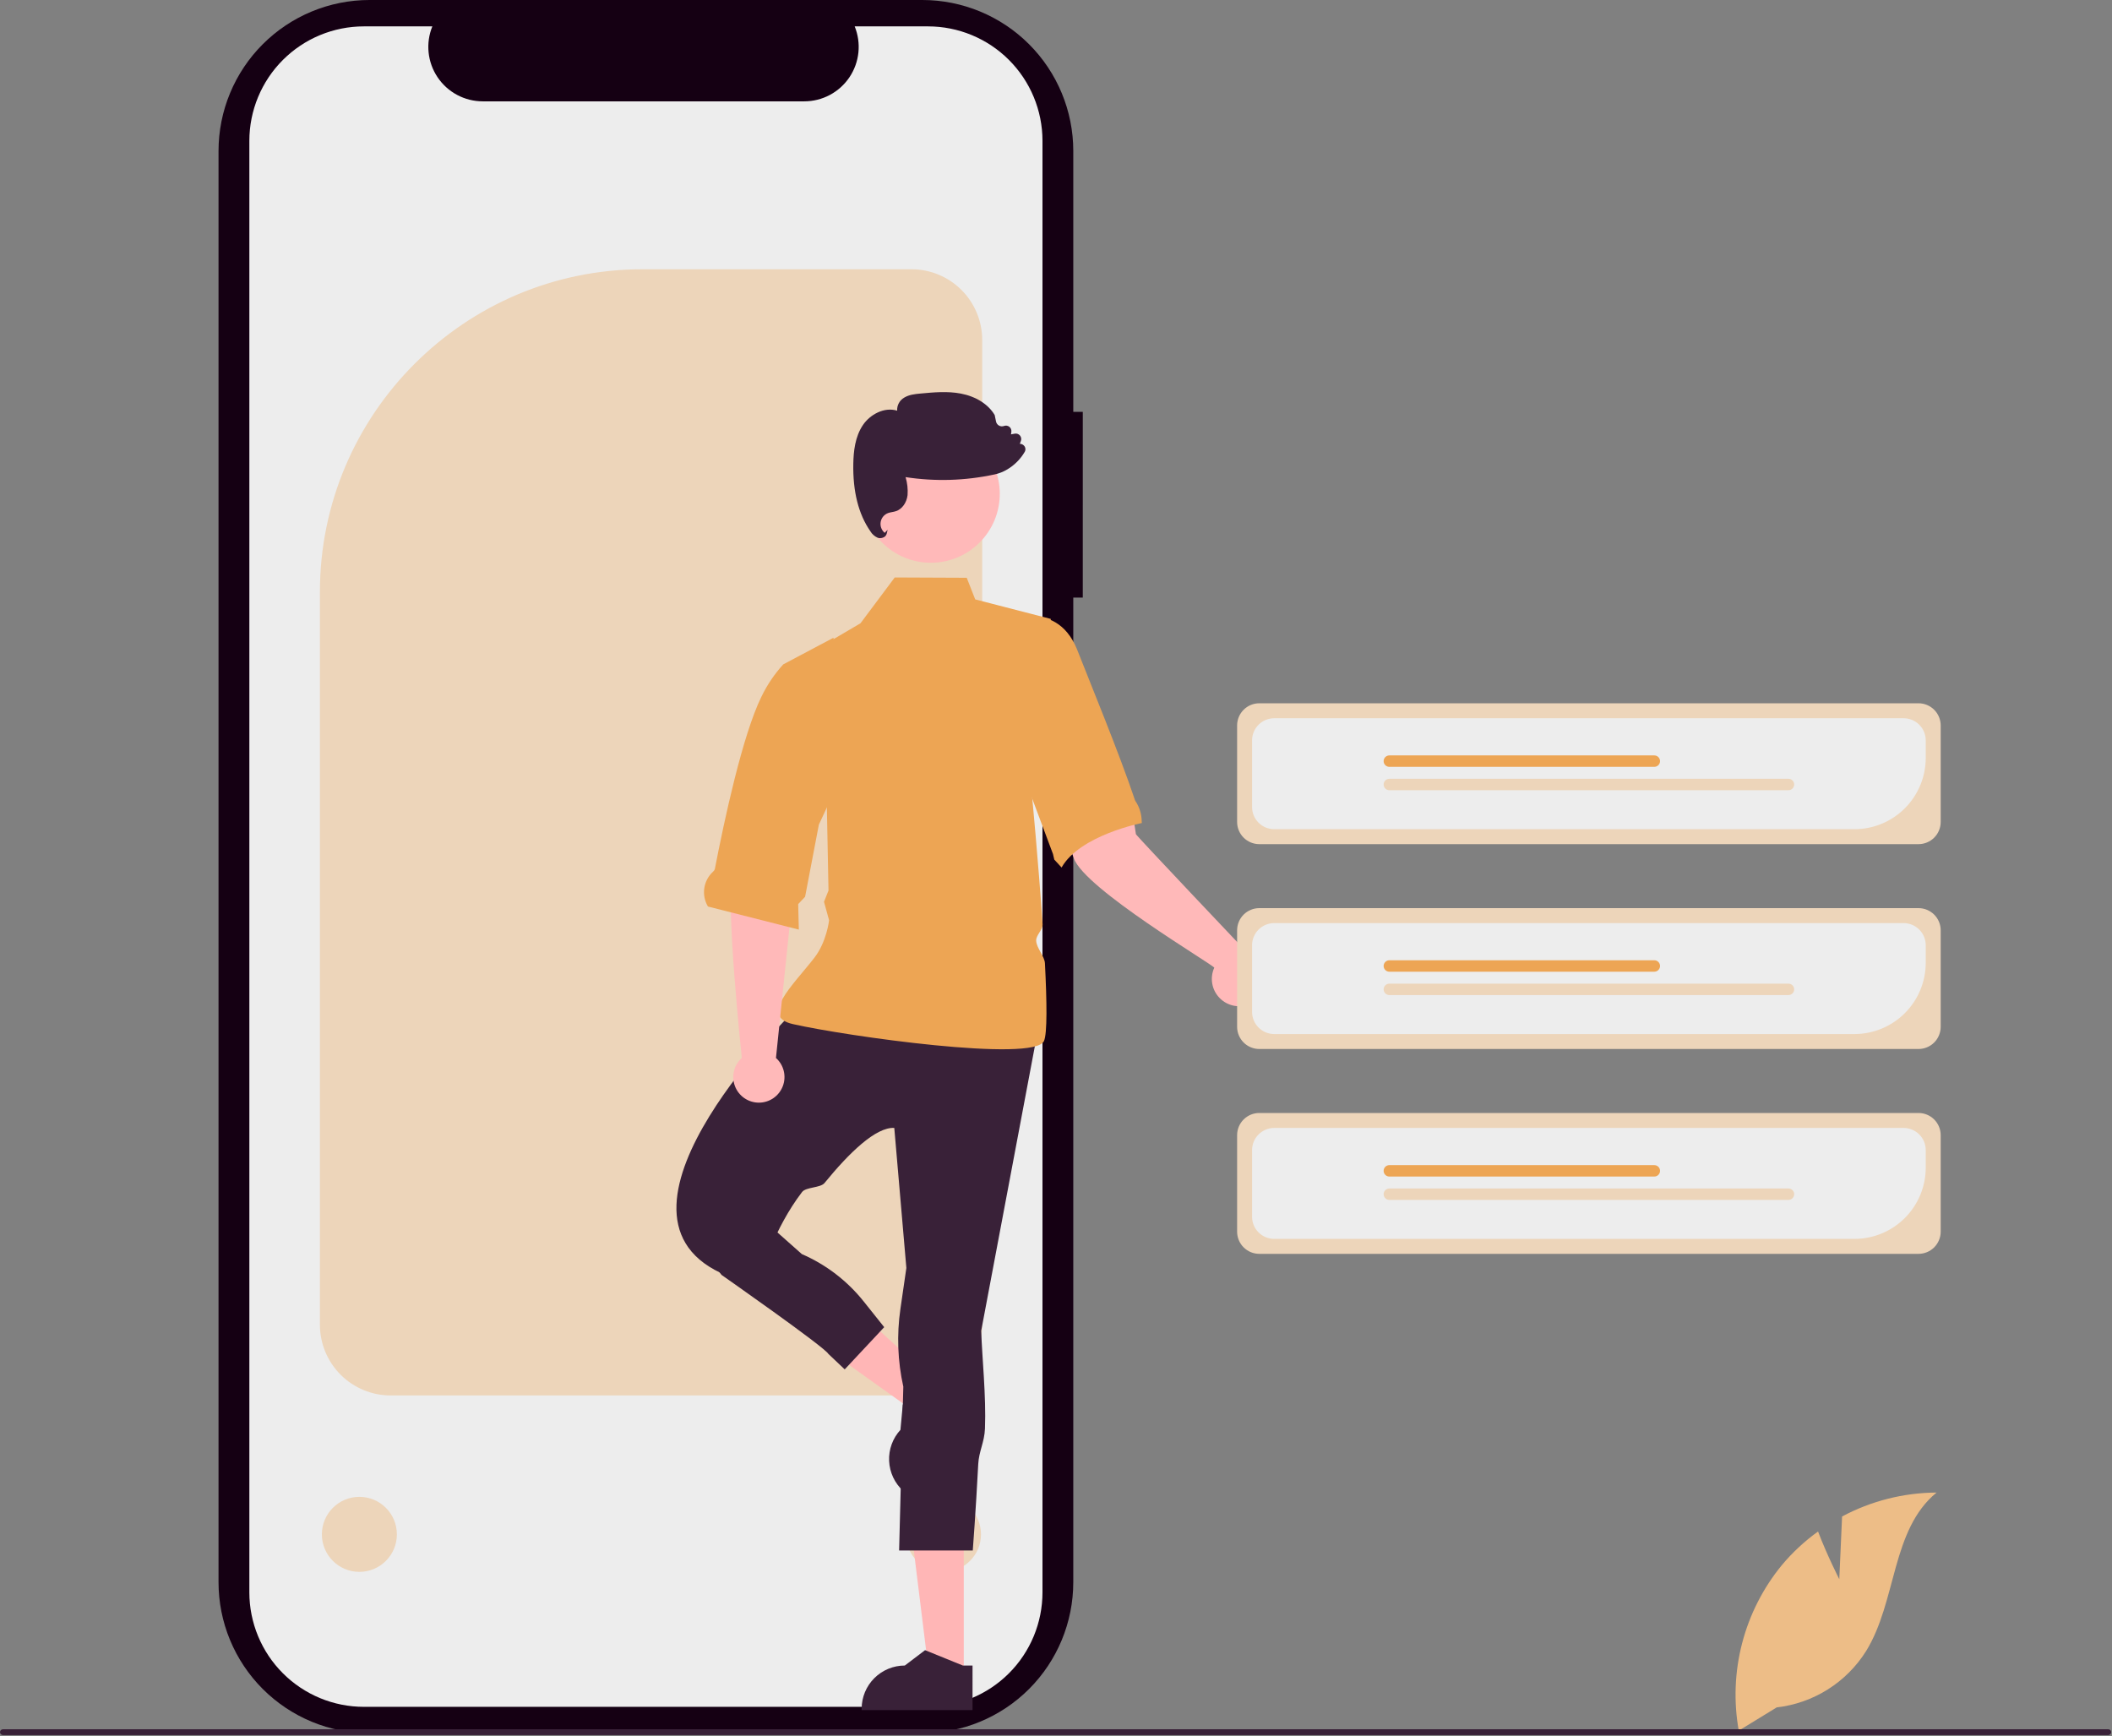 <svg width="866" height="712" viewBox="0 0 866 712" fill="none" xmlns="http://www.w3.org/2000/svg">
<rect x="0" y="0" width="866" height="712" fill="#808080" stroke="none"/>
<g clip-path="url(#clip0_364_9843)">
<path d="M443.986 168.892H440.086V61.915C440.086 45.494 433.563 29.746 421.952 18.134C410.34 6.523 394.592 8.07647e-09 378.171 8.07647e-09H151.521C143.39 -0 135.339 1.601 127.827 4.713C120.315 7.824 113.49 12.384 107.74 18.134C101.991 23.883 97.43 30.708 94.319 38.22C91.207 45.732 89.605 53.783 89.605 61.914V648.798C89.605 656.929 91.207 664.98 94.318 672.492C97.43 680.004 101.99 686.829 107.74 692.579C113.489 698.328 120.314 702.888 127.826 706C135.338 709.112 143.389 710.713 151.52 710.713H378.168C394.589 710.713 410.337 704.19 421.949 692.579C433.56 680.967 440.083 665.219 440.083 648.798V245.04H443.983L443.986 168.892Z" fill="#150013"/>
<path d="M427.459 57.768V652.943C427.457 665.393 422.511 677.333 413.709 686.137C404.906 694.942 392.967 699.89 380.517 699.895H149.217C136.762 699.897 124.817 694.951 116.008 686.146C107.199 677.341 102.248 665.398 102.244 652.943V57.768C102.248 45.313 107.198 33.37 116.007 24.566C124.815 15.761 136.761 10.815 149.215 10.817H177.273C175.895 14.205 175.371 17.879 175.746 21.517C176.121 25.156 177.384 28.646 179.424 31.682C181.464 34.717 184.218 37.206 187.445 38.927C190.672 40.649 194.272 41.552 197.929 41.557H329.797C333.455 41.552 337.055 40.649 340.281 38.927C343.508 37.206 346.262 34.717 348.302 31.682C350.342 28.646 351.605 25.156 351.98 21.517C352.355 17.879 351.831 14.205 350.453 10.817H380.508C392.958 10.819 404.898 15.765 413.702 24.568C422.506 33.37 427.455 45.309 427.459 57.759V57.768Z" fill="#EDEDED"/>
<path d="M373.765 572.211H160.153C152.47 572.202 145.105 569.146 139.672 563.714C134.24 558.281 131.184 550.916 131.175 543.233V242.729C131.175 169.767 190.534 110.408 263.496 110.408H373.765C381.448 110.417 388.813 113.472 394.245 118.905C399.678 124.337 402.734 131.702 402.742 139.385V543.233C402.734 550.916 399.678 558.281 394.245 563.714C388.813 569.146 381.447 572.202 373.765 572.211Z" fill="#EDD5BA"/>
<path d="M147.357 644.547C155.851 644.547 162.736 637.661 162.736 629.168C162.736 620.675 155.851 613.789 147.357 613.789C138.864 613.789 131.979 620.675 131.979 629.168C131.979 637.661 138.864 644.547 147.357 644.547Z" fill="#EDD5BA"/>
<path d="M386.863 644.547C395.357 644.547 402.242 637.661 402.242 629.168C402.242 620.675 395.357 613.789 386.863 613.789C378.37 613.789 371.485 620.675 371.485 629.168C371.485 637.661 378.37 644.547 386.863 644.547Z" fill="#EDD5BA"/>
<path d="M388.948 571.619L379.414 582.009L334.805 550.181L348.876 534.847L388.948 571.619Z" fill="#FFB6B6"/>
<path d="M401.45 578.211L370.71 611.71L370.287 611.321C366.829 608.148 364.773 603.731 364.571 599.042C364.37 594.353 366.039 589.776 369.212 586.318L369.213 586.317L370.185 575.938L385.304 568.781L387.987 565.857L401.45 578.211Z" fill="#392138"/>
<path d="M395.181 687.559L381.081 687.558L374.373 633.171L395.184 633.172L395.181 687.559Z" fill="#FFB6B6"/>
<path d="M398.777 701.227L353.312 701.225V700.65C353.312 695.957 355.177 691.456 358.495 688.137C361.814 684.819 366.315 682.954 371.008 682.954H371.009L379.314 676.654L394.809 682.955L398.778 682.955L398.777 701.227Z" fill="#392138"/>
<path d="M327.089 413.002C327.089 413.002 240.951 496.169 295.406 521.912H312.237C312.237 521.912 317.295 503.943 328.874 488.789C330.465 486.708 336.422 487.131 338.076 485.103C348.178 472.72 359.129 462.085 366.692 462.507L371.642 519.932L369.2 536.763C367.662 547.359 368.067 558.146 370.394 568.597L368.672 635.772L398.874 635.789C398.874 635.789 400.094 620.046 401.115 600.355C401.388 595.08 403.657 591.404 403.874 585.789C404.396 572.328 402.668 556.66 402.335 545.674L425.107 424.883L327.089 413.002Z" fill="#392138"/>
<path d="M366.874 236.789L352.829 255.578L319.166 275.378L338.966 326.862L339.717 365.168L337.874 369.789L339.956 377.357C339.956 377.357 338.996 386.214 333.874 392.789C324.921 404.286 311.249 416.781 325.105 419.931C346.887 424.882 424.114 435.772 428.074 426.862C429.444 423.78 429.274 410.746 428.465 395.014C428.314 392.073 425.064 388.872 424.874 385.789C424.732 383.476 427.656 381.3 427.497 378.954C425.731 352.809 423.124 325.873 423.124 325.873L430.874 253.789L399.874 245.789L396.394 236.917L366.874 236.789Z" fill="#EDA554"/>
<path d="M291.27 516.972L295.874 522.789C295.874 522.789 338.219 552.414 339.673 555.183L346.365 561.515L362.557 544.206L354.137 533.652C347.398 525.206 338.692 518.54 328.78 514.239V514.239L315.874 502.789L291.27 516.972Z" fill="#392138"/>
<path d="M318.176 433.824L325.888 359.185L327.923 328.466L306.34 324.563C306.34 324.563 303.108 345.681 300.28 358.074C297.49 370.303 303.997 432.186 304.17 433.818C302.585 435.235 301.467 437.1 300.965 439.166C300.463 441.233 300.601 443.403 301.359 445.389C302.117 447.376 303.46 449.085 305.211 450.292C306.962 451.498 309.038 452.145 311.164 452.146C313.291 452.147 315.367 451.503 317.119 450.298C318.871 449.093 320.216 447.384 320.976 445.399C321.736 443.413 321.876 441.243 321.376 439.176C320.876 437.109 319.76 435.243 318.176 433.824V433.824Z" fill="#FFB9B9"/>
<path d="M290.29 371.724L327.549 381.182L327.29 370.724L330.118 367.724L335.768 338.127L343.874 320.789L341.767 261.5L321.179 272.42L321.154 272.439C317.558 276.394 314.551 280.846 312.226 285.659C304.464 301.437 297.008 336.192 293.105 356.378C292.971 356.801 292.712 357.174 292.363 357.448C290.427 359.225 289.163 361.616 288.786 364.217C288.408 366.818 288.94 369.47 290.29 371.724L290.29 371.724Z" fill="#EDA554"/>
<path d="M511.551 390.78C511.551 390.78 466.193 342.96 465.77 342.058C462.601 317.997 453.488 307.384 452.122 308.536L428.601 316.684C428.601 316.684 435.597 338.839 440.334 351.999C444.861 364.573 497.027 395.287 497.897 396.803C496.963 398.867 496.677 401.166 497.077 403.395C497.477 405.625 498.545 407.681 500.139 409.291C501.733 410.901 503.778 411.989 506.004 412.411C508.23 412.833 510.531 412.57 512.604 411.655C514.677 410.741 516.423 409.219 517.612 407.29C518.801 405.362 519.377 403.118 519.263 400.855C519.149 398.593 518.35 396.418 516.973 394.619C515.596 392.82 513.706 391.481 511.551 390.78H511.551Z" fill="#FFB9B9"/>
<path d="M409.608 255.435C409.608 255.435 432.697 244.119 441.652 266.344C446.562 278.891 459.118 309.342 465.375 328.087C465.417 328.206 465.474 328.319 465.546 328.423C467.219 330.91 468.123 333.835 468.142 336.832C468.14 337.051 468.163 337.268 468.21 337.481C468.21 337.481 442.837 342.424 435.29 355.724L432.297 352.476L431.765 350.2L409.874 291.789L409.608 255.435Z" fill="#EDA554"/>
<path d="M786.671 346.143H516.349C513.94 346.14 511.631 345.182 509.928 343.479C508.225 341.776 507.267 339.466 507.264 337.058V297.467C507.267 295.058 508.225 292.749 509.928 291.046C511.631 289.343 513.94 288.385 516.349 288.382H786.671C789.08 288.385 791.389 289.343 793.092 291.046C794.795 292.749 795.754 295.058 795.756 297.467V337.058C795.754 339.466 794.795 341.776 793.092 343.479C791.389 345.182 789.08 346.14 786.671 346.143V346.143Z" fill="#EDD5BA"/>
<path d="M760.406 340.015H522.478C520.07 340.012 517.76 339.054 516.057 337.351C514.354 335.648 513.396 333.339 513.393 330.93V303.6C513.396 301.191 514.354 298.882 516.057 297.179C517.76 295.476 520.07 294.518 522.478 294.515H780.543C782.952 294.518 785.261 295.476 786.964 297.179C788.667 298.882 789.626 301.191 789.628 303.6V310.793C789.62 318.54 786.538 325.968 781.06 331.446C775.581 336.925 768.154 340.006 760.406 340.015V340.015Z" fill="#EDEDED"/>
<path d="M678.335 314.446H569.686C569.065 314.446 568.469 314.199 568.029 313.76C567.59 313.32 567.343 312.724 567.343 312.103C567.343 311.482 567.59 310.886 568.029 310.446C568.469 310.007 569.065 309.76 569.686 309.76H678.335C678.956 309.76 679.552 310.007 679.992 310.446C680.431 310.886 680.678 311.482 680.678 312.103C680.678 312.724 680.431 313.32 679.992 313.76C679.552 314.199 678.956 314.446 678.335 314.446V314.446Z" fill="#EDA554"/>
<path d="M733.335 324.029H569.686C569.065 324.029 568.469 323.782 568.029 323.343C567.59 322.903 567.343 322.307 567.343 321.686C567.343 321.065 567.59 320.469 568.029 320.029C568.469 319.59 569.065 319.343 569.686 319.343H733.335C733.956 319.343 734.552 319.59 734.992 320.029C735.431 320.469 735.678 321.065 735.678 321.686C735.678 322.307 735.431 322.903 734.992 323.343C734.552 323.782 733.956 324.029 733.335 324.029V324.029Z" fill="#EDD5BA"/>
<path d="M786.671 430.143H516.349C513.94 430.14 511.631 429.182 509.928 427.479C508.225 425.775 507.267 423.466 507.264 421.058V381.467C507.267 379.058 508.225 376.749 509.928 375.046C511.631 373.343 513.94 372.385 516.349 372.382H786.671C789.08 372.385 791.389 373.343 793.092 375.046C794.795 376.749 795.754 379.058 795.756 381.467V421.058C795.754 423.466 794.795 425.775 793.092 427.479C791.389 429.182 789.08 430.14 786.671 430.143V430.143Z" fill="#EDD5BA"/>
<path d="M760.406 424.015H522.478C520.07 424.012 517.76 423.054 516.057 421.351C514.354 419.648 513.396 417.339 513.393 414.93V387.6C513.396 385.191 514.354 382.882 516.057 381.179C517.76 379.476 520.07 378.518 522.478 378.515H780.543C782.952 378.518 785.261 379.476 786.964 381.179C788.667 382.882 789.626 385.191 789.628 387.6V394.793C789.62 402.54 786.538 409.968 781.06 415.446C775.581 420.925 768.154 424.006 760.406 424.015Z" fill="#EDEDED"/>
<path d="M678.335 398.446H569.686C569.378 398.446 569.074 398.385 568.789 398.268C568.505 398.15 568.247 397.977 568.029 397.76C567.812 397.542 567.639 397.284 567.521 397C567.403 396.715 567.343 396.411 567.343 396.103C567.343 395.795 567.403 395.491 567.521 395.206C567.639 394.922 567.812 394.664 568.029 394.446C568.247 394.229 568.505 394.056 568.789 393.938C569.074 393.821 569.378 393.76 569.686 393.76H678.335C678.956 393.76 679.552 394.007 679.992 394.446C680.431 394.886 680.678 395.482 680.678 396.103C680.678 396.724 680.431 397.32 679.992 397.76C679.552 398.199 678.956 398.446 678.335 398.446V398.446Z" fill="#EDA554"/>
<path d="M733.335 408.029H569.686C569.378 408.029 569.074 407.968 568.789 407.851C568.505 407.733 568.247 407.56 568.029 407.343C567.812 407.125 567.639 406.867 567.521 406.583C567.403 406.298 567.343 405.994 567.343 405.686C567.343 405.378 567.403 405.074 567.521 404.789C567.639 404.505 567.812 404.247 568.029 404.029C568.247 403.812 568.505 403.639 568.789 403.521C569.074 403.404 569.378 403.343 569.686 403.343H733.335C733.956 403.343 734.552 403.59 734.992 404.029C735.431 404.469 735.678 405.065 735.678 405.686C735.678 406.307 735.431 406.903 734.992 407.343C734.552 407.782 733.956 408.029 733.335 408.029V408.029Z" fill="#EDD5BA"/>
<path d="M786.671 514.143H516.349C513.94 514.14 511.631 513.182 509.928 511.479C508.225 509.775 507.267 507.466 507.264 505.058V465.467C507.267 463.058 508.225 460.749 509.928 459.046C511.631 457.343 513.94 456.385 516.349 456.382H786.671C789.08 456.385 791.389 457.343 793.092 459.046C794.795 460.749 795.754 463.058 795.756 465.467V505.058C795.754 507.466 794.795 509.775 793.092 511.479C791.389 513.182 789.08 514.14 786.671 514.143V514.143Z" fill="#EDD5BA"/>
<path d="M760.406 508.015H522.478C520.07 508.012 517.76 507.054 516.057 505.351C514.354 503.648 513.396 501.339 513.393 498.93V471.6C513.396 469.191 514.354 466.882 516.057 465.179C517.76 463.476 520.07 462.518 522.478 462.515H780.543C782.952 462.518 785.261 463.476 786.964 465.179C788.667 466.882 789.626 469.191 789.628 471.6V478.793C789.62 486.54 786.538 493.968 781.06 499.446C775.581 504.925 768.154 508.006 760.406 508.015Z" fill="#EDEDED"/>
<path d="M678.335 482.446H569.686C569.065 482.446 568.469 482.199 568.029 481.76C567.59 481.32 567.343 480.724 567.343 480.103C567.343 479.482 567.59 478.886 568.029 478.446C568.469 478.007 569.065 477.76 569.686 477.76H678.335C678.956 477.76 679.552 478.007 679.992 478.446C680.431 478.886 680.678 479.482 680.678 480.103C680.678 480.724 680.431 481.32 679.992 481.76C679.552 482.199 678.956 482.446 678.335 482.446Z" fill="#EDA554"/>
<path d="M733.335 492.029H569.686C569.065 492.029 568.469 491.782 568.029 491.343C567.59 490.903 567.343 490.307 567.343 489.686C567.343 489.065 567.59 488.469 568.029 488.029C568.469 487.59 569.065 487.343 569.686 487.343H733.335C733.956 487.343 734.552 487.59 734.992 488.029C735.431 488.469 735.678 489.065 735.678 489.686C735.678 490.307 735.431 490.903 734.992 491.343C734.552 491.782 733.956 492.029 733.335 492.029V492.029Z" fill="#EDD5BA"/>
<path d="M381.674 230.758C397.288 230.758 409.946 218.1 409.946 202.486C409.946 186.872 397.288 174.214 381.674 174.214C366.06 174.214 353.402 186.872 353.402 202.486C353.402 218.1 366.06 230.758 381.674 230.758Z" fill="#FFB9B9"/>
<path d="M360.887 220.669C360.548 220.67 360.211 220.616 359.889 220.508C358.627 219.955 357.572 219.017 356.875 217.829C352.008 210.828 349.657 201.494 349.89 190.086C349.989 185.259 350.535 179.089 353.915 174.17C356.757 170.034 362.507 166.751 367.865 168.399C367.804 167.327 368.042 166.26 368.553 165.316C369.063 164.372 369.825 163.588 370.755 163.052C372.785 161.809 375.228 161.58 377.383 161.377C382.825 160.867 388.451 160.34 393.962 161.384C400.141 162.556 405.193 165.741 407.823 170.122L407.877 170.259L408.411 172.855C408.483 173.204 408.63 173.534 408.841 173.821C409.052 174.107 409.323 174.345 409.635 174.517C409.947 174.689 410.293 174.792 410.648 174.817C411.003 174.843 411.36 174.791 411.694 174.666C412.058 174.529 412.451 174.489 412.835 174.551C413.219 174.612 413.58 174.773 413.884 175.017C414.187 175.26 414.421 175.579 414.563 175.941C414.705 176.303 414.751 176.696 414.695 177.081L414.546 178.113L416.1 177.822C416.489 177.75 416.89 177.782 417.263 177.915C417.635 178.048 417.966 178.277 418.221 178.579C418.476 178.882 418.646 179.246 418.715 179.636C418.783 180.025 418.747 180.426 418.61 180.797L418.171 181.985C418.492 181.987 418.81 182.055 419.104 182.184C419.399 182.314 419.663 182.502 419.882 182.738C420.196 183.076 420.394 183.506 420.447 183.965C420.5 184.423 420.405 184.887 420.175 185.287C418.438 188.257 415.974 190.737 413.015 192.492C411.398 193.465 409.629 194.16 407.782 194.549C395.797 197.136 383.44 197.507 371.322 195.646C372.039 198.036 372.316 200.537 372.137 203.026C371.749 206.138 369.922 208.707 367.481 209.569C366.926 209.75 366.357 209.887 365.78 209.979C365.228 210.065 364.685 210.197 364.156 210.374C363.371 210.662 362.676 211.153 362.141 211.795C361.606 212.438 361.25 213.21 361.109 214.034C360.968 214.858 361.047 215.705 361.337 216.489C361.628 217.272 362.12 217.966 362.764 218.499L363.967 217.245L363.576 218.839C363.494 219.149 363.348 219.439 363.147 219.689C362.946 219.94 362.695 220.145 362.409 220.291C361.941 220.541 361.418 220.671 360.887 220.669Z" fill="#392138"/>
<path d="M754.18 647.556L755.324 621.837C767.248 615.463 780.548 612.096 794.069 612.029C775.46 627.243 777.786 656.57 765.17 677.029C761.186 683.379 755.824 688.752 749.482 692.749C743.139 696.746 735.978 699.265 728.53 700.118L712.958 709.652C710.821 697.74 711.292 685.506 714.339 673.794C717.386 662.081 722.935 651.168 730.605 641.807C734.96 636.598 739.954 631.958 745.468 627.997C749.198 637.831 754.18 647.556 754.18 647.556Z" fill="#EDBD87"/>
<path d="M865.67 710.282C865.67 710.438 865.64 710.593 865.58 710.738C865.521 710.883 865.433 711.014 865.322 711.125C865.212 711.235 865.081 711.323 864.936 711.382C864.791 711.442 864.636 711.473 864.48 711.472H1.19C0.874 711.472 0.572 711.347 0.349 711.123C0.125 710.9 0 710.598 0 710.282C0 709.966 0.125 709.664 0.349 709.441C0.572 709.217 0.874 709.092 1.19 709.092H864.48C864.636 709.092 864.791 709.122 864.936 709.182C865.081 709.241 865.212 709.329 865.322 709.44C865.433 709.55 865.521 709.682 865.58 709.826C865.64 709.971 865.67 710.126 865.67 710.282Z" fill="#392138"/>
</g>
<defs>
<clipPath id="clip0_364_9843">
<rect width="865.67" height="711.472" fill="white"/>
</clipPath>
</defs>
</svg>
